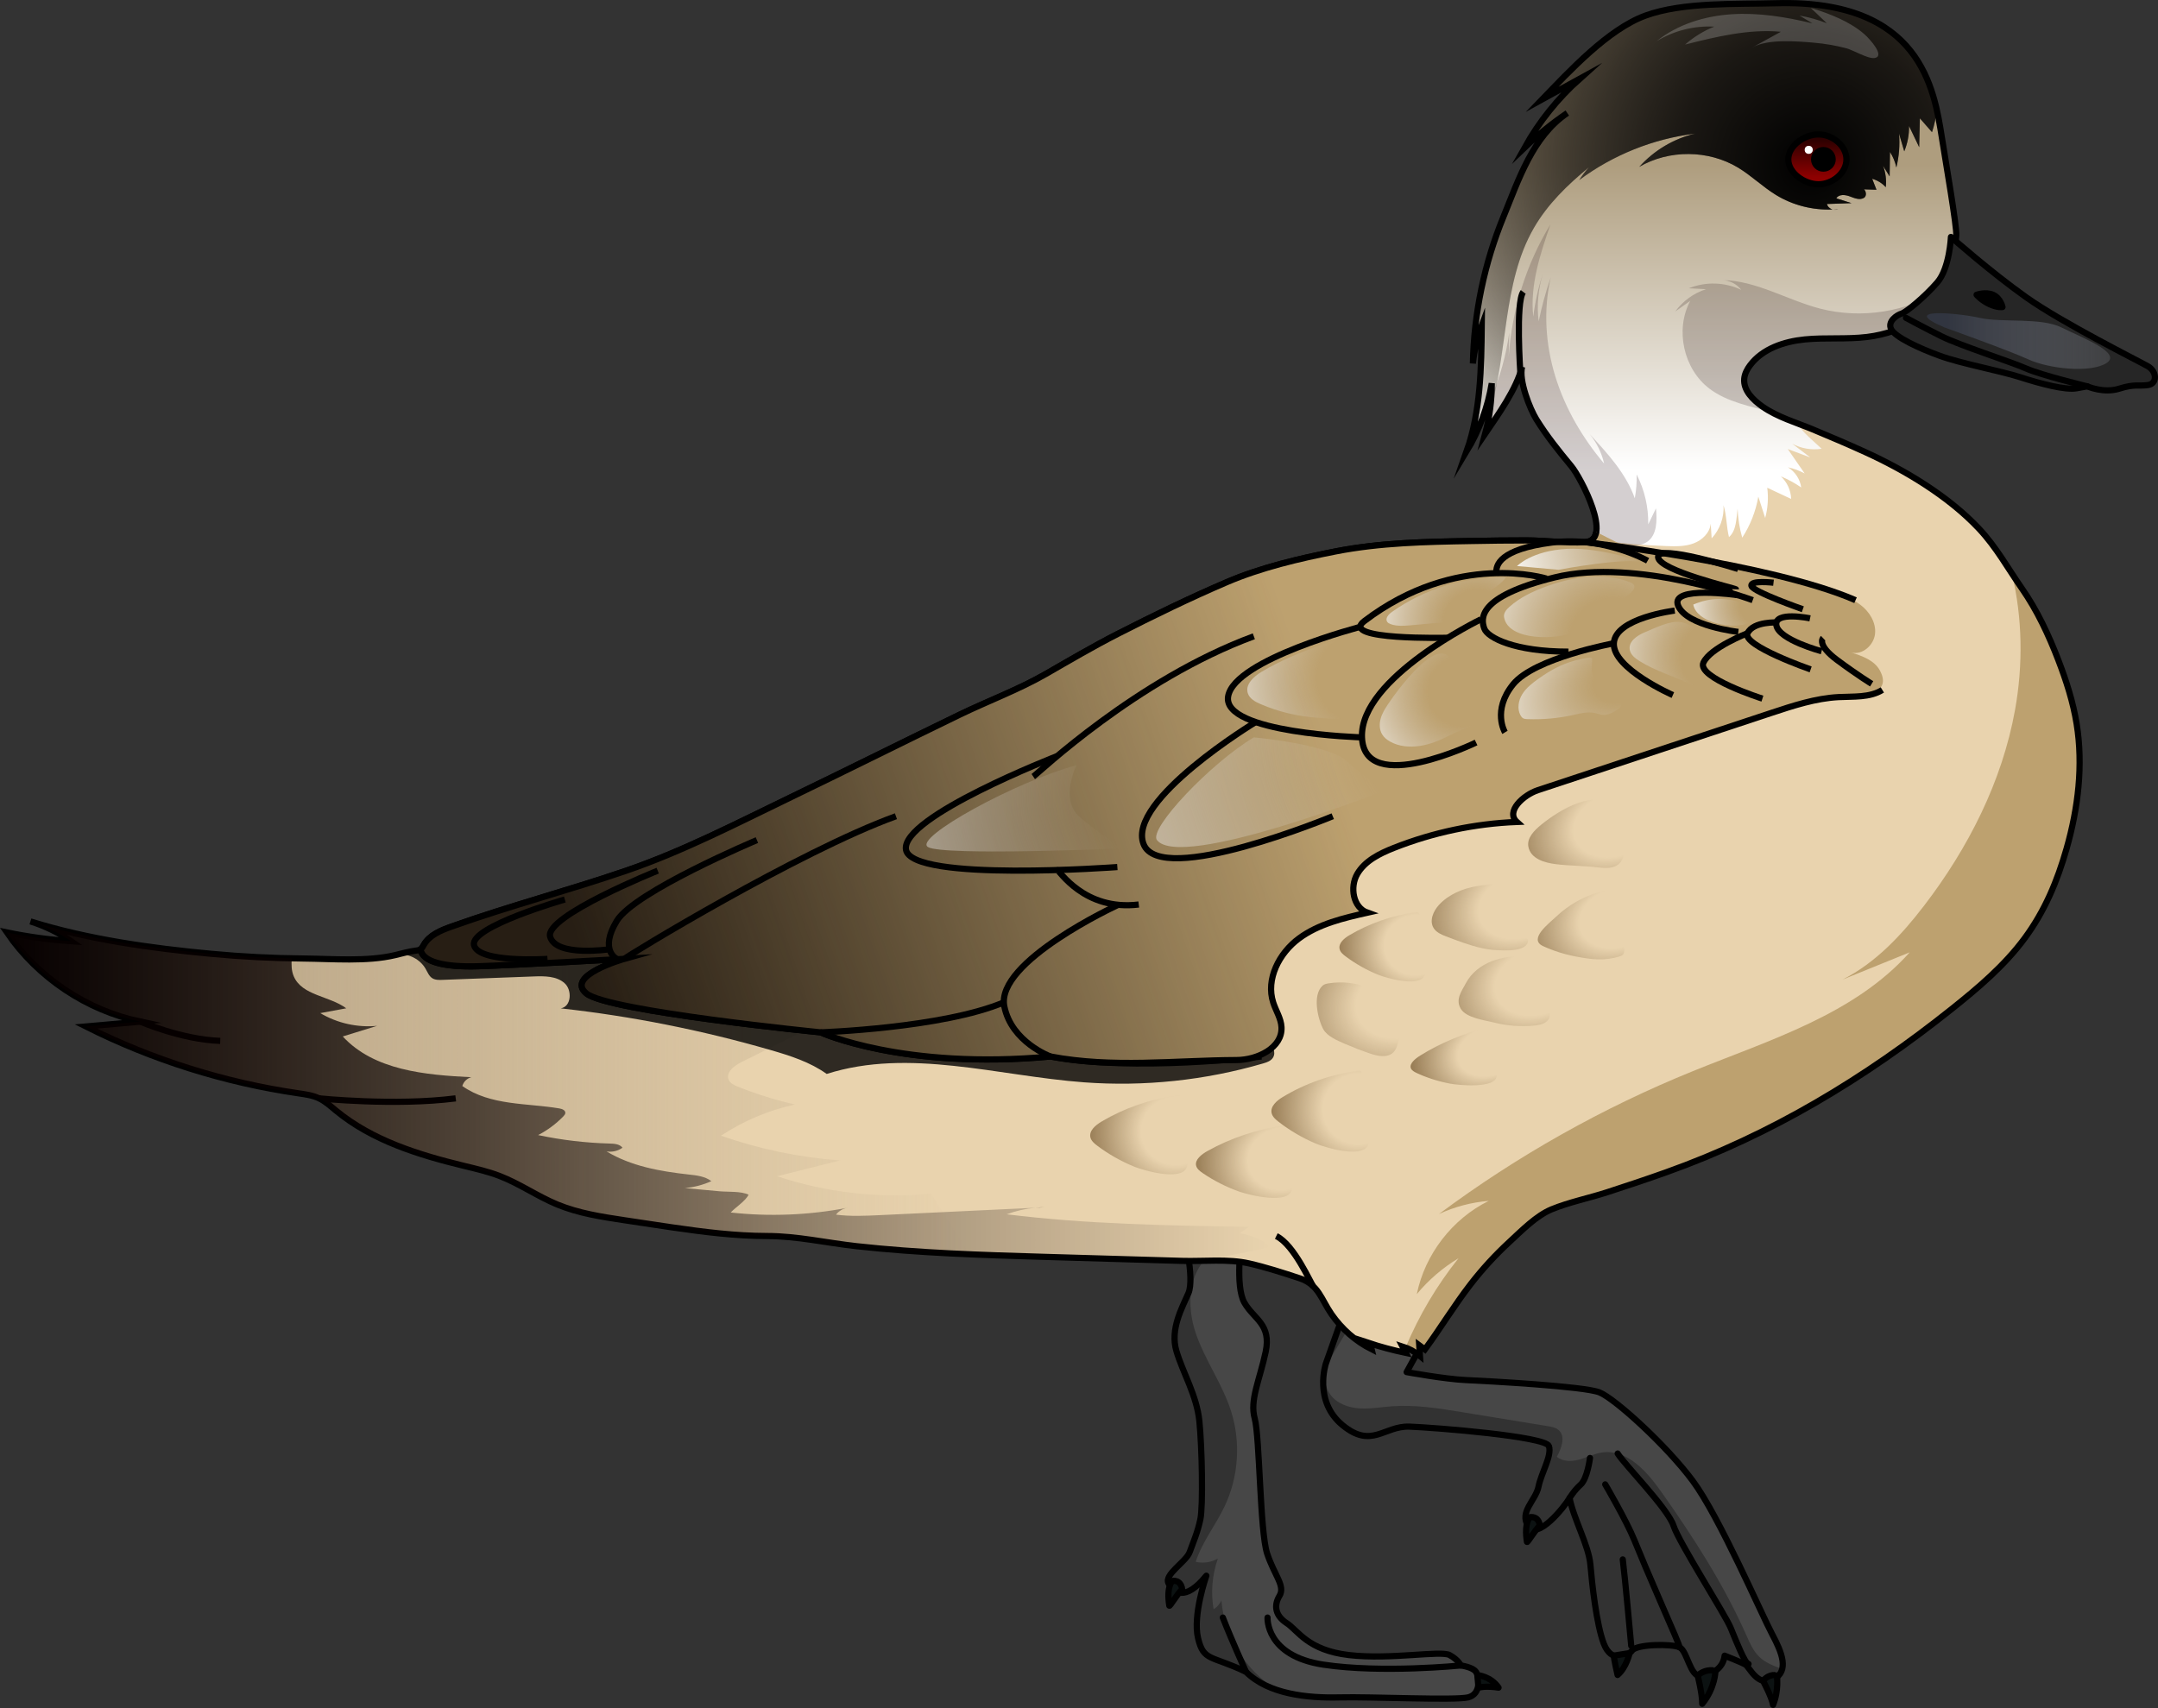 <?xml version="1.0" encoding="utf-8"?>
<!-- Generator: Adobe Illustrator 22.0.0, SVG Export Plug-In . SVG Version: 6.00 Build 0)  -->
<svg version="1.1" id="Layer_1" xmlns="http://www.w3.org/2000/svg" xmlns:xlink="http://www.w3.org/1999/xlink" x="0px" y="0px"
	 width="348.624px" height="275.968px" viewBox="0 0 348.624 275.968" enable-background="new 0 0 348.624 275.968"
	 xml:space="preserve">
<rect x="0" y="0" width="348.624" height="275.968" fill="#333333" stroke="none"/>
<g>
	<g>
		<g>
			<path fill="#474747" d="M200.559,200.349c0,0-1.063,7.424,0.469,10.127c1.532,2.703,4.406,3.451,3.433,7.992
				c-0.973,4.541-2.586,7.758-1.766,10.704c0.82,2.946,0.843,18.308,2.01,21.841c1.167,3.534,2.972,5.236,1.994,6.84
				c-0.978,1.604-0.637,3.246,1.169,4.407c1.806,1.161,3.354,4.386,10.062,5.16s14.836-0.774,16.255,0s1.806,1.677,1.806,1.677
				s1.935,0.258,2.451,1.032c0.516,0.774,0.903,3.612-1.29,4.128s-15.61-0.129-20.77,0c-5.16,0.129-11.482-0.516-15.094-4.128
				c-5.676-2.709-6.837-1.677-7.74-5.418c-0.903-3.741,1.337-10.117,1.337-10.117c-3.452,4.267-5.292,2.689-6.102,1.261
				s2.839-3.499,3.409-5.082c0.57-1.582,1.265-3.131,1.724-5.279c0.459-2.148,0.266-11.682-0.158-15.863s-2.676-7.83-3.714-11.35
				c-1.038-3.521,0.902-6.931,1.947-9.346c1.045-2.415-0.802-9.803-0.802-9.803"/>
			<path opacity="0.3" d="M197.321,258.592c-0.268,0.587-0.715,1.09-1.267,1.425c-0.466-2.73-0.227-5.578,0.689-8.192
				c-1.069,0.619-2.377,0.812-3.579,0.528c1.042-3.219,3.231-5.93,4.681-8.988c2.248-4.743,2.626-10.344,1.035-15.346
				c-1.396-4.39-4.199-8.217-5.696-12.573c-1.497-4.356-1.289-9.905,2.368-12.707l-2.941-3.422l-1.422-0.185
				c0,0,1.847,7.388,0.802,9.803c-1.045,2.415-2.985,5.825-1.947,9.346c1.038,3.521,3.29,7.17,3.714,11.35
				c0.424,4.181,0.617,13.715,0.158,15.863s-1.153,3.697-1.724,5.279c-0.57,1.582-4.22,3.654-3.409,5.082
				c0.811,1.428,2.65,3.006,6.102-1.261c0,0-2.24,6.376-1.337,10.117c0.903,3.741,2.064,2.709,7.74,5.418
				c1.329,1.329,3.027,2.254,4.897,2.889C201.257,269.89,197.784,264.435,197.321,258.592z"/>
			<path fill="none" stroke="#000000" stroke-linecap="round" stroke-linejoin="round" stroke-miterlimit="10" d="M200.559,200.349
				c0,0-1.063,7.424,0.469,10.127c1.532,2.703,4.406,3.451,3.433,7.992c-0.973,4.541-2.586,7.758-1.766,10.704
				c0.82,2.946,0.843,18.308,2.01,21.841c1.167,3.534,2.972,5.236,1.994,6.84c-0.978,1.604-0.637,3.246,1.169,4.407
				c1.806,1.161,3.354,4.386,10.062,5.16s14.836-0.774,16.255,0s1.806,1.677,1.806,1.677s1.935,0.258,2.451,1.032
				c0.516,0.774,0.903,3.612-1.29,4.128s-15.61-0.129-20.77,0c-5.16,0.129-11.482-0.516-15.094-4.128
				c-5.676-2.709-6.837-1.677-7.74-5.418c-0.903-3.741,1.337-10.117,1.337-10.117c-3.452,4.267-5.292,2.689-6.102,1.261
				s2.839-3.499,3.409-5.082c0.57-1.582,1.265-3.131,1.724-5.279c0.459-2.148,0.266-11.682-0.158-15.863s-2.676-7.83-3.714-11.35
				c-1.038-3.521,0.902-6.931,1.947-9.346c1.045-2.415-0.802-9.803-0.802-9.803"/>
			<path fill="none" stroke="#000000" stroke-linecap="round" stroke-linejoin="round" stroke-miterlimit="10" d="M201.289,270.13
				c0,0-2.451-5.418-3.741-8.772"/>
			<path fill="none" stroke="#000000" stroke-linecap="round" stroke-linejoin="round" stroke-miterlimit="10" d="M204.772,261.358
				c0,0-0.387,6.192,9.03,7.611s22.189,0.129,22.189,0.129"/>
			<path fill="#0C1212" stroke="#000000" stroke-linecap="round" stroke-linejoin="round" stroke-miterlimit="10" d="
				M238.67,270.652c0,0,2.159,0.178,3.422,2.031c-2.106-0.337-3.249,0-3.249,0L238.67,270.652z"/>
		</g>
		<g>
			<path fill="#474747" d="M230.34,216.402c-1.041,1.44-3.099,5.297-3.099,5.297s6.19,1.136,9.569,1.286
				c3.379,0.15,19.113,1.002,21.587,1.992c2.473,0.99,10.799,8.536,15.087,14.324c4.288,5.788,11.114,21.581,12.768,24.669
				c1.655,3.089,2.822,6.025,0.261,7.363s-3.914-2.03-4.55-2.391s-3.354-1.426-3.354-1.426c-0.237,2.121-2.158,3.124-3.867,3.284
				c-1.71,0.16-2.157-4.049-3.408-4.635c-1.251-0.586-6.911-0.529-7.668,0.519c-0.757,1.048-3.372,2.048-4.576-1.114
				c-1.204-3.161-1.898-9.68-2.163-12.761c-0.265-3.081-2.705-7.396-3.363-10.761c-0.815,1.404-5.145,6.845-6.672,4.546
				c-1.527-2.299,1.199-4.132,1.655-6.391s2.2-5,1.676-6.556c-0.524-1.555-18.387-2.985-22.511-3.14
				c-4.124-0.155-6.101,3.651-10.826-0.233c-4.725-3.884-2.696-9.95-2.696-9.95l2.154-6.063"/>
			<g opacity="0.3">
				<path d="M216.734,214.321c-0.331,0.395-0.623,0.835-0.878,1.307l-1.613,4.538c-0.049,0.233-0.095,0.466-0.13,0.699l3.798-6.364
					L216.734,214.321z"/>
				<path d="M284.234,267.728c-1.005-0.962-1.566-2.286-2.131-3.558c-3.654-8.224-8.558-15.831-13.758-23.176
					c-2.316-3.271-5.519-6.872-9.488-6.314c-1.272,0.179-2.441,0.788-3.677,1.136c-1.237,0.348-2.693,0.387-3.675-0.442
					c0.78-1.382,1.471-3.348,0.243-4.354c-0.46-0.377-1.078-0.486-1.665-0.582c-4.632-0.757-9.264-1.514-13.897-2.271
					c-3.752-0.613-7.548-1.229-11.339-0.945c-1.753,0.131-3.503,0.454-5.257,0.336c-1.754-0.118-3.577-0.756-4.629-2.164
					c-0.963-1.289-1.09-2.903-0.848-4.53l-0.111,0.186c-0.367,1.719-0.858,6.148,2.882,9.222c4.725,3.884,6.702,0.078,10.826,0.233
					c4.125,0.155,21.988,1.585,22.512,3.14c0.524,1.555-1.221,4.296-1.677,6.556c-0.456,2.26-3.182,4.092-1.655,6.391
					c1.528,2.299,5.857-3.142,6.672-4.546c0.658,3.365,3.098,7.68,3.363,10.761c0.265,3.081,0.959,9.6,2.163,12.761
					c1.204,3.162,3.819,2.162,4.576,1.114s6.417-1.104,7.668-0.519c1.251,0.586,1.698,4.794,3.408,4.635
					c1.71-0.16,3.631-1.164,3.867-3.284c0,0,2.717,1.066,3.354,1.426c0.636,0.36,1.989,3.729,4.551,2.391
					c0.796-0.416,1.232-0.987,1.404-1.669C286.572,269.189,285.237,268.688,284.234,267.728z"/>
			</g>
			<path fill="none" stroke="#000000" stroke-linecap="round" stroke-linejoin="round" stroke-miterlimit="10" d="M230.34,216.402
				c-1.041,1.44-3.099,5.297-3.099,5.297s6.19,1.136,9.569,1.286c3.379,0.15,19.113,1.002,21.587,1.992
				c2.473,0.99,10.799,8.536,15.087,14.324c4.288,5.788,11.114,21.581,12.768,24.669c1.655,3.089,2.822,6.025,0.261,7.363
				s-3.914-2.03-4.55-2.391s-3.354-1.426-3.354-1.426c-0.237,2.121-2.158,3.124-3.867,3.284c-1.71,0.16-2.157-4.049-3.408-4.635
				c-1.251-0.586-6.911-0.529-7.668,0.519c-0.757,1.048-3.372,2.048-4.576-1.114c-1.204-3.161-1.898-9.68-2.163-12.761
				c-0.265-3.081-2.705-7.396-3.363-10.761c-0.815,1.404-5.145,6.845-6.672,4.546c-1.527-2.299,1.199-4.132,1.655-6.391
				s2.2-5,1.676-6.556c-0.524-1.555-18.387-2.985-22.511-3.14c-4.124-0.155-6.101,3.651-10.826-0.233
				c-4.725-3.884-2.696-9.95-2.696-9.95l2.154-6.063"/>
			<path fill="#0C1212" stroke="#000000" stroke-linecap="round" stroke-linejoin="round" stroke-miterlimit="10" d="
				M263.258,267.098c0,0-0.477,2.289-1.937,3.535c-0.447-1.878-0.63-3.122-0.63-3.122L263.258,267.098z"/>
			<path fill="#0C1212" stroke="#000000" stroke-linecap="round" stroke-linejoin="round" stroke-miterlimit="10" d="
				M274.254,270.718c0,0,0.761,2.98,0.737,4.573c2.12-2.58,2.141-5.333,2.141-5.333S275.706,269.476,274.254,270.718z"/>
			<path fill="#0C1212" stroke="#000000" stroke-linecap="round" stroke-linejoin="round" stroke-miterlimit="10" d="
				M284.813,271.575c0,0,1.42,2.626,1.624,3.893c0.986-2.398,0.609-4.736,0.609-4.736S285.988,270.264,284.813,271.575z"/>
			<path fill="none" stroke="#000000" stroke-linecap="round" stroke-linejoin="round" stroke-miterlimit="10" d="M282.475,268.853
				c-0.513,0.089-1.996-3.65-2.87-5.797s-8.355-13.787-9.252-16.546c-0.897-2.759-7.942-9.895-9.018-11.657"/>
			<path fill="none" stroke="#000000" stroke-linecap="round" stroke-linejoin="round" stroke-miterlimit="10" d="M271.333,266.165
				c-0.124-0.612-0.942-2.416-3.044-7.268c-2.102-4.853-2.948-6.828-4.259-10.048c-1.311-3.22-4.707-9.008-4.707-9.008"/>
			<path fill="none" stroke="#000000" stroke-linecap="round" stroke-linejoin="round" stroke-miterlimit="10" d="M253.563,242.048
				c0,0,0.728-1.22,1.804-2.186s1.494-4.288,1.494-4.288"/>
			<path fill="none" stroke="#000000" stroke-linecap="round" stroke-linejoin="round" stroke-miterlimit="10" d="M263.524,265.912
				c0,0-0.986-10.927-1.367-13.946"/>
			<path fill="#0C1212" stroke="#000000" stroke-linecap="round" stroke-linejoin="round" stroke-miterlimit="10" d="
				M246.678,249.136c0.04,0.249,1.296-1.915,2.084-2.647c-0.225-1.634-1.577-1.352-1.577-1.352S246.171,245.982,246.678,249.136z"/>
		</g>
		<path fill="#E9D3AE" d="M253.855,75.332c1.528,1.845,6.833,11.969,2.228,12.261c-3.104,0.197-6.377-0.267-9.501-0.274
			c-2.963-0.007-5.926,0.042-8.889,0.093c-7.334,0.127-14.713,0.272-21.912,1.679c-5.873,1.148-12.11,2.621-17.582,4.966
			c-5.992,2.568-11.859,5.421-17.664,8.385c-3.965,2.025-7.772,4.268-11.585,6.459c-4.377,2.514-9.313,4.349-13.863,6.55
			c-9.112,4.409-18.163,8.941-27.279,13.342c-8.77,4.233-17.526,8.772-26.728,11.922c-9.318,3.189-18.858,5.689-28.135,9
			c-1.721,0.614-3.568,1.367-4.476,2.953c-0.15,0.262-0.28,0.553-0.531,0.721c-0.205,0.138-0.461,0.171-0.707,0.2
			c-1.224,0.147-2.263,0.465-3.43,0.741c-4.558,1.079-10.091,0.584-14.754,0.543c-4.995-0.044-9.988-0.299-14.962-0.765
			c-9.712-0.909-19.833-2.314-29.171-5.23c2.335,0.729,4.559,1.81,6.575,3.196c-3.486-0.234-6.956-0.708-10.377-1.418
			c5.001,7.315,12.896,12.592,21.568,14.416c-2.934,0.26-5.868,0.52-8.802,0.78c10.761,5.4,22.393,9.06,34.308,10.796
			c1.146,0.167,2.317,0.322,3.363,0.82c1.017,0.483,1.857,1.261,2.725,1.977c5.845,4.826,13.328,7.144,20.694,8.933
			c1.934,0.47,3.882,0.913,5.739,1.628c3.23,1.244,6.102,3.277,9.299,4.602c3.454,1.431,7.195,1.998,10.892,2.554
			c1.577,0.237,3.154,0.474,4.731,0.711c1.012,0.152,2.024,0.304,3.036,0.452c5.055,0.736,10.143,1.377,15.259,1.385
			c4.842,0.007,9.609,1.108,14.432,1.641c10.07,1.112,20.205,1.428,30.326,1.724c7.435,0.218,14.871,0.436,22.306,0.653
			c3.421,0.1,7.424-0.353,10.762,0.401c2.701,0.61,5.571,1.535,8.215,2.411c3.053,1.011,3.469,3.39,5.146,5.81
			c1.656,2.39,3.907,4.373,6.51,5.674c-0.089-0.42-0.323-0.807-0.652-1.082c2.015,0.669,4.069,1.222,6.148,1.656
			c-0.182-0.348-0.364-0.696-0.546-1.043c1.027,0.322,1.991,0.843,2.822,1.527c-0.038-0.574-0.077-1.148-0.115-1.722
			c0.306,0.226,0.611,0.451,0.917,0.677c2.539-3.464,4.764-7.154,7.393-10.55c1.885-2.435,3.974-4.711,6.237-6.799
			c1.957-1.805,4.366-4.276,6.852-5.297c2.806-1.152,6.038-1.805,8.948-2.749c3.197-1.037,6.386-2.1,9.551-3.229
			c16.993-6.061,32.078-15.177,46.115-26.378c4.275-3.411,8.517-6.996,11.785-11.42c3.257-4.41,5.28-9.228,6.789-14.531
			c1.858-6.529,2.702-13.437,1.614-20.137c-0.573-3.529-1.671-6.954-2.954-10.29c-1.555-4.042-3.403-8.007-5.883-11.571
			c-2.29-3.29-4.132-6.679-6.927-9.654c-4.915-5.233-11.883-9.423-18.369-12.38c-2.804-1.278-5.638-2.489-8.484-3.67
			c-2.716-1.128-5.721-1.991-8.137-3.687c-1.543-1.083-3.119-2.637-2.943-4.514c0.074-0.791,0.463-1.521,0.939-2.157
			c2.014-2.687,5.504-3.849,8.846-4.181c3.342-0.332,6.728,0.011,10.062-0.397c2.996-0.367,5.944-1.36,8.414-3.095
			c2.47-1.735,4.439-4.239,5.31-7.129c0.62-2.058,0.461-4.077,0.682-6.173c0.133-1.258-1.707-11.942-2.31-15.736
			c-1.255-7.89-3.367-22.445-26.79-21.788c-6.436,0.181-15.015-0.216-21.079,1.986c-6.081,2.208-12.308,8.987-16.71,13.542
			c2.025-1.112,4.05-2.224,6.074-3.337c-3.56,3.178-6.584,6.954-8.908,11.122c2.135-2.046,4.442-3.914,6.887-5.577
			c-5.652,3.844-7.864,10.788-10.331,16.809c-3.07,7.493-4.752,15.553-4.92,23.65c0.219-2.094,0.701-4.16,1.432-6.134
			c-0.073,6.864-0.171,13.874-2.452,20.349c2.034-3.366,3.423-7.12,4.068-11c0.007,2.745-0.351,5.49-1.062,8.141
			c2.128-3.134,5.019-7.148,5.966-10.816c-0.567,2.194,1.242,6.779,2.307,8.501C249.883,70.466,251.806,72.858,253.855,75.332z"/>
		<linearGradient id="SVGID_1_" gradientUnits="userSpaceOnUse" x1="1.113" y1="171.604" x2="156.299" y2="171.604">
			<stop  offset="0" style="stop-color:#AE9B7E"/>
			<stop  offset="1" style="stop-color:#AE9B7E;stop-opacity:0"/>
		</linearGradient>
		<path fill="url(#SVGID_1_)" d="M156.299,202.646c-0.223-0.859-0.595-1.669-1.183-2.362l-4.728-7.419
			c-8.355,0.803-16.877-0.162-24.842-2.813c3.395-0.852,6.789-1.704,10.184-2.555c-6.555-0.48-13.045-1.826-19.25-3.993
			c3.625-2.401,7.7-4.121,11.948-5.043c-3.152-0.719-6.247-1.688-9.247-2.892c-0.573-0.23-1.191-0.514-1.45-1.074
			c-0.537-1.164,0.818-2.269,1.964-2.842c5.91-2.955,11.82-5.909,17.73-8.864c-1.228-0.98-2.495-1.908-3.762-2.836
			c-10.132-7.42-20.439-14.924-32.161-19.391c-0.142,0.049-0.282,0.105-0.424,0.154c-9.318,3.189-18.858,5.689-28.135,9
			c-1.721,0.614-3.568,1.367-4.476,2.953c-0.15,0.262-0.281,0.553-0.531,0.721c-0.205,0.138-0.461,0.171-0.707,0.2
			c-1.224,0.147-2.263,0.465-3.43,0.741c-4.558,1.079-10.091,0.584-14.754,0.543c-4.995-0.044-9.988-0.299-14.962-0.765
			c-9.712-0.909-19.833-2.314-29.171-5.23c2.335,0.729,4.56,1.811,6.575,3.196c-3.486-0.234-6.956-0.708-10.377-1.418
			c5.001,7.315,12.896,12.592,21.568,14.416c-2.934,0.26-5.868,0.52-8.802,0.78c10.761,5.4,22.393,9.061,34.308,10.796
			c1.146,0.167,2.317,0.323,3.363,0.82c1.017,0.483,1.857,1.26,2.725,1.977c5.845,4.826,13.328,7.144,20.694,8.933
			c1.934,0.47,3.882,0.913,5.739,1.628c3.229,1.244,6.102,3.277,9.299,4.602c3.454,1.431,7.195,1.998,10.892,2.554
			c1.577,0.237,3.154,0.474,4.731,0.711c1.012,0.152,2.024,0.304,3.036,0.452c5.055,0.736,10.143,1.377,15.259,1.385
			c4.842,0.007,9.609,1.108,14.433,1.641C144.32,202.009,150.307,202.385,156.299,202.646z"/>
		<g>
			<path fill="#BDA16F" d="M333.865,137.082c1.858-6.529,2.702-13.437,1.615-20.137c-0.573-3.529-1.671-6.954-2.955-10.29
				c-1.555-4.042-3.403-8.007-5.883-11.571c-0.561-0.806-1.095-1.618-1.623-2.429c1.715,7.174,1.821,14.773,0.509,22.05
				c-2.085,11.564-7.566,22.342-14.719,31.664c-3.629,4.73-7.819,9.218-13.141,11.905c3.615-1.467,7.231-2.934,10.846-4.401
				c-8.959,10.044-22.588,14.146-35.059,19.208c-14.567,5.913-28.377,13.688-40.989,23.074c2.524-1.173,5.256-1.894,8.03-2.12
				c-5.884,2.908-10.296,8.631-11.612,15.061c1.899-2.292,4.188-4.26,6.739-5.795c-3.506,4.382-6.389,9.258-8.559,14.433
				c0.411,0.158,0.808,0.346,1.189,0.566l1.052-0.54c-0.009-0.134-0.018-0.268-0.027-0.402c0.111,0.082,0.222,0.164,0.333,0.245
				l1.393-0.715c2.209-3.125,4.241-6.377,6.584-9.403c1.885-2.435,3.974-4.711,6.237-6.799c1.957-1.805,4.366-4.275,6.852-5.297
				c2.806-1.152,6.038-1.805,8.948-2.75c3.197-1.037,6.386-2.1,9.551-3.229c16.993-6.062,32.078-15.177,46.115-26.378
				c4.275-3.411,8.517-6.996,11.785-11.42C330.333,147.203,332.356,142.385,333.865,137.082z"/>
			<path fill="#BDA16F" d="M226.888,218.16c-0.048,0.116-0.096,0.232-0.143,0.348c0.124,0.027,0.247,0.063,0.371,0.089
				C227.041,218.452,226.965,218.306,226.888,218.16z"/>
		</g>
		<path opacity="0.8" d="M190.925,158.86c-6.523-2.942-13.078-5.896-19.976-7.798c-11.654-3.215-23.951-3.342-35.732-6.05
			c-7.619-1.751-14.959-4.567-22.558-6.402c-1.302-0.314-2.612-0.59-3.926-0.846c-2.523,1.066-5.069,2.067-7.652,2.951
			c-9.318,3.189-18.858,5.689-28.135,9c-1.721,0.615-3.568,1.367-4.476,2.953c-0.15,0.262-0.281,0.553-0.531,0.721
			c-0.206,0.138-0.461,0.171-0.707,0.2c-1.013,0.122-1.904,0.36-2.842,0.596c1.73-0.085,3.488,0.834,4.358,2.338
			c0.316,0.546,0.55,1.188,1.082,1.528c0.477,0.305,1.083,0.294,1.649,0.273c4.923-0.185,9.846-0.371,14.77-0.556
			c1.726-0.065,3.636-0.068,4.936,1.069c1.3,1.137,1.114,3.825-0.593,4.09c11.473,1.274,22.836,3.532,33.924,6.743
			c3.161,0.915,6.36,1.937,9.035,3.854c13.323-4.244,27.634,0.321,41.579,1.354c9.718,0.72,19.564-0.317,28.919-3.048
			c0.615-0.179,1.283-0.407,1.613-0.957c0.503-0.837-0.045-1.9-0.644-2.671C201.521,163.706,196.117,161.201,190.925,158.86z"/>
		<linearGradient id="SVGID_2_" gradientUnits="userSpaceOnUse" x1="276.484" y1="26.616" x2="276.484" y2="76.004">
			<stop  offset="0" style="stop-color:#AE9D7E"/>
			<stop  offset="1" style="stop-color:#FFFFFF"/>
		</linearGradient>
		<path fill="url(#SVGID_2_)" d="M273.622,87.788c1.381-0.521,2.608-1.709,2.744-3.179c0.051,0.791,0.102,1.582,0.152,2.373
			c1.329-1.422,2.039-3.402,1.917-5.344c0.52,1.684,0.469,3.528,0.882,5.142c1.229-1.059,1.186-3.089,1.395-4.581
			c0.056,1.581,0.308,3.155,0.747,4.674c1.299-2.005,2.189-4.275,2.597-6.629c0.37,1.148,0.739,2.297,1.109,3.445
			c0.432-1.584,0.546-3.253,0.335-4.881c1.285,0.602,2.57,1.205,3.855,1.807c-0.031-1.369-0.642-2.715-1.651-3.64
			c1.153,0.476,2.255,1.074,3.282,1.782c-0.186-1.329-0.996-2.558-2.145-3.252c0.942,0.2,1.854,0.536,2.702,0.993
			c-0.911-1.315-1.821-2.63-2.732-3.946c1.21,0.452,2.42,0.904,3.63,1.355c-0.973-0.742-1.946-1.484-2.918-2.226
			c1.439,0.787,3.14,1.082,4.76,0.827c-1.236-1.195-3.078-2.6-3.925-4.105c-1.966-0.747-3.943-1.525-5.633-2.711
			c-1.543-1.083-3.119-2.636-2.943-4.514c0.074-0.791,0.463-1.521,0.939-2.157c2.014-2.688,5.504-3.849,8.846-4.181
			c3.342-0.332,6.728,0.011,10.062-0.397c2.996-0.367,5.944-1.36,8.414-3.095c2.47-1.735,4.439-4.239,5.31-7.129
			c0.62-2.058,0.461-4.077,0.682-6.173c0.133-1.258-1.707-11.942-2.31-15.736c-1.255-7.89-3.367-22.445-26.791-21.788
			c-6.436,0.181-15.015-0.216-21.079,1.986c-6.081,2.208-12.308,8.988-16.71,13.542c2.025-1.112,4.05-2.224,6.074-3.337
			c-3.56,3.178-6.584,6.954-8.908,11.122c2.135-2.046,4.442-3.914,6.888-5.577c-5.653,3.844-7.864,10.788-10.331,16.809
			c-3.07,7.493-4.752,15.553-4.92,23.649c0.219-2.094,0.701-4.159,1.432-6.134c-0.073,6.864-0.171,13.874-2.452,20.349
			c2.034-3.366,3.423-7.12,4.068-11c0.007,2.745-0.351,5.49-1.062,8.141c2.128-3.134,5.019-7.148,5.966-10.816
			c-0.567,2.194,1.241,6.779,2.307,8.501c1.676,2.708,3.599,5.1,5.648,7.574c1.354,1.635,5.667,9.764,3.431,11.8
			c0.255,0.044,0.505,0.103,0.762,0.138c3.715,0.505,7.454,0.827,11.2,0.966C270.722,88.29,272.241,88.31,273.622,87.788z"/>
		<g opacity="0.2">
			<path fill="#271112" d="M266.272,84.727c0.05-2.788-0.6-5.586-1.875-8.066c0.04,1.287-0.06,2.579-0.298,3.845
				c-1.42-4.006-4.387-7.241-7.279-10.356c1.129,1.374,1.932,3.015,2.324,4.75c-3.488-4.13-6.28-8.886-7.875-14.051
				s-1.965-10.745-0.749-16.012c-0.804,2.316-1.455,4.686-1.948,7.088c-0.317-2.571-0.084-5.208,0.678-7.684
				c-0.743,2.245-1.262,4.564-1.548,6.912c-0.562-5.065,1.117-10.081,2.773-14.901c-3.927,6.437-6.245,13.838-6.742,21.36
				c0.029-1.277,0.057-2.554,0.086-3.832c-0.511,3.6-1.485,7.137-2.913,10.479c-0.142,1.962-0.463,3.912-0.973,5.812
				c2.128-3.134,5.019-7.148,5.966-10.816c-0.567,2.194,1.241,6.779,2.307,8.501c1.676,2.708,3.599,5.1,5.648,7.574
				c1.479,1.786,6.495,11.325,2.641,12.202c1.966,0.178,3.933,0.356,5.899,0.534c1.266,0.115,2.647,0.201,3.698-0.515
				c1.624-1.108,1.616-3.462,1.433-5.419C267.107,82.998,266.689,83.863,266.272,84.727z"/>
			<path fill="#271112" d="M239.891,66.432c-0.189,0.378-0.377,0.758-0.579,1.13c-0.485,0.894-1.012,1.764-1.559,2.621
				c-0.24,0.925-0.507,1.843-0.826,2.748C238.161,70.889,239.153,68.702,239.891,66.432z"/>
		</g>
		<path opacity="0.2" fill="#271112" d="M313.806,46.75c-5.79,3.678-13.124,4.833-19.765,3.113
			c-5.351-1.386-10.321-4.546-15.849-4.609c1.201,0.023,2.377,0.622,3.104,1.579c-2.618-1.259-5.771-1.354-8.46-0.256
			c0.925,0.05,1.851,0.099,2.776,0.149c-1.985,0.633-3.757,1.916-4.979,3.604c0.809-0.573,1.618-1.146,2.427-1.719
			c-2.491,4.645-1.1,11.009,3.103,14.189c2.902,2.196,6.626,2.828,10.156,3.849c-0.55-0.292-1.088-0.603-1.594-0.958
			c-1.543-1.083-3.119-2.636-2.943-4.514c0.074-0.791,0.463-1.521,0.939-2.157c2.014-2.688,5.504-3.849,8.846-4.181
			c3.342-0.332,6.728,0.011,10.062-0.397c2.996-0.367,5.944-1.36,8.414-3.095c1.861-1.308,3.437-3.053,4.474-5.07
			C314.281,46.437,314.046,46.598,313.806,46.75z"/>
		<g>
			<radialGradient id="SVGID_3_" cx="292.285" cy="26.715" r="70.722" gradientUnits="userSpaceOnUse">
				<stop  offset="0" style="stop-color:#5A5042"/>
				<stop  offset="0.3" style="stop-color:#5A5042"/>
				<stop  offset="1" style="stop-color:#5A5042;stop-opacity:0"/>
			</radialGradient>
			<path fill="url(#SVGID_3_)" d="M264.818,26.965c4.818-2.809,11.165-2.767,15.946,0.105c2.174,1.306,4.004,3.125,6.17,4.446
				c2.71,1.653,5.918,2.462,9.088,2.327c-0.416-0.133-0.778-0.453-0.877-0.882c1.32-0.047,2.639-0.093,3.959-0.14
				c-0.816-0.259-1.632-0.517-2.447-0.776c0.395-0.694,1.423-0.601,2.169-0.318c0.747,0.282,1.609,0.655,2.293,0.244
				c0.486-0.292,0.353-1.099,0.004-1.381c0.674,0.022,1.347,0.045,2.021,0.067c-0.23-0.589-0.461-1.178-0.692-1.768
				c0.838,0.234,1.607,0.71,2.191,1.355c0.133-1.162-0.018-2.355-0.436-3.447c0.354,0.568,0.708,1.136,1.062,1.705
				c0.02-1.316,0.039-2.631,0.059-3.947c0.491,0.765,0.841,1.62,1.026,2.509c0.439-1.786,0.586-3.643,0.434-5.475
				c0.281,0.954,0.561,1.909,0.842,2.863c0.535-1.29,0.801-2.69,0.775-4.086c0.546,1.14,1.092,2.279,1.638,3.419
				c0.037-1.556,0.074-3.112,0.111-4.667c0.653,0.746,1.306,1.491,1.96,2.237c0.391-1.183,0.64-2.388,0.778-3.602
				c-1.785-7.895-6.566-17.776-25.959-17.232c-6.436,0.181-15.015-0.216-21.079,1.986c-6.081,2.208-12.308,8.988-16.71,13.542
				c2.025-1.112,4.05-2.224,6.074-3.337c-3.56,3.178-6.584,6.954-8.908,11.122c2.135-2.046,4.442-3.914,6.888-5.577
				c-5.653,3.844-7.864,10.788-10.331,16.809c-3.07,7.493-4.752,15.553-4.92,23.649c0.219-2.094,0.701-4.159,1.432-6.134
				c-0.058,5.382-0.146,10.85-1.274,16.083c0.16,0.35,0.336,0.693,0.513,1.037c1.123-2.474,1.932-5.091,2.378-7.771
				c0.004,1.656-0.141,3.31-0.4,4.946c3.088-9.82,2.03-21.072,7.193-30.034c2.217-3.849,5.423-6.957,8.877-9.796
				c-0.571,0.645-1.096,1.33-1.556,2.059c5.45-4.068,11.971-6.686,18.721-7.515C270.374,22.411,267.183,24.314,264.818,26.965z"/>
			<radialGradient id="SVGID_4_" cx="292.285" cy="26.715" r="70.722" gradientUnits="userSpaceOnUse">
				<stop  offset="0" style="stop-color:#000000"/>
				<stop  offset="0.141" style="stop-color:#000000;stop-opacity:0.859"/>
				<stop  offset="1" style="stop-color:#000000;stop-opacity:0"/>
			</radialGradient>
			<path fill="url(#SVGID_4_)" d="M264.818,26.965c4.818-2.809,11.165-2.767,15.946,0.105c2.174,1.306,4.004,3.125,6.17,4.446
				c2.71,1.653,5.918,2.462,9.088,2.327c-0.416-0.133-0.778-0.453-0.877-0.882c1.32-0.047,2.639-0.093,3.959-0.14
				c-0.816-0.259-1.632-0.517-2.447-0.776c0.395-0.694,1.423-0.601,2.169-0.318c0.747,0.282,1.609,0.655,2.293,0.244
				c0.486-0.292,0.353-1.099,0.004-1.381c0.674,0.022,1.347,0.045,2.021,0.067c-0.23-0.589-0.461-1.178-0.692-1.768
				c0.838,0.234,1.607,0.71,2.191,1.355c0.133-1.162-0.018-2.355-0.436-3.447c0.354,0.568,0.708,1.136,1.062,1.705
				c0.02-1.316,0.039-2.631,0.059-3.947c0.491,0.765,0.841,1.62,1.026,2.509c0.439-1.786,0.586-3.643,0.434-5.475
				c0.281,0.954,0.561,1.909,0.842,2.863c0.535-1.29,0.801-2.69,0.775-4.086c0.546,1.14,1.092,2.279,1.638,3.419
				c0.037-1.556,0.074-3.112,0.111-4.667c0.653,0.746,1.306,1.491,1.96,2.237c0.391-1.183,0.64-2.388,0.778-3.602
				c-1.785-7.895-6.566-17.776-25.959-17.232c-6.436,0.181-15.015-0.216-21.079,1.986c-6.081,2.208-12.308,8.988-16.71,13.542
				c2.025-1.112,4.05-2.224,6.074-3.337c-3.56,3.178-6.584,6.954-8.908,11.122c2.135-2.046,4.442-3.914,6.888-5.577
				c-5.653,3.844-7.864,10.788-10.331,16.809c-3.07,7.493-4.752,15.553-4.92,23.649c0.219-2.094,0.701-4.159,1.432-6.134
				c-0.058,5.382-0.146,10.85-1.274,16.083c0.16,0.35,0.336,0.693,0.513,1.037c1.123-2.474,1.932-5.091,2.378-7.771
				c0.004,1.656-0.141,3.31-0.4,4.946c3.088-9.82,2.03-21.072,7.193-30.034c2.217-3.849,5.423-6.957,8.877-9.796
				c-0.571,0.645-1.096,1.33-1.556,2.059c5.45-4.068,11.971-6.686,18.721-7.515C270.374,22.411,267.183,24.314,264.818,26.965z"/>
			<linearGradient id="SVGID_5_" gradientUnits="userSpaceOnUse" x1="296.022" y1="33.848" x2="296.959" y2="33.848">
				<stop  offset="0" style="stop-color:#5A5042;stop-opacity:0"/>
				<stop  offset="1" style="stop-color:#5A5042"/>
			</linearGradient>
			<path fill="url(#SVGID_5_)" d="M296.959,33.785c-0.312,0.032-0.625,0.044-0.938,0.057
				C296.331,33.941,296.67,33.94,296.959,33.785z"/>
		</g>
		<path fill="none" stroke="#000000" stroke-miterlimit="10" d="M253.855,75.332c1.528,1.845,6.833,11.969,2.228,12.261
			c-3.104,0.197-6.377-0.267-9.501-0.274c-2.963-0.007-5.926,0.042-8.889,0.093c-7.334,0.127-14.713,0.272-21.912,1.679
			c-5.873,1.148-12.11,2.621-17.582,4.966c-5.992,2.568-11.859,5.421-17.664,8.385c-3.965,2.025-7.772,4.268-11.585,6.459
			c-4.377,2.514-9.313,4.349-13.863,6.55c-9.112,4.409-18.163,8.941-27.279,13.342c-8.77,4.233-17.526,8.772-26.728,11.922
			c-9.318,3.189-18.858,5.689-28.135,9c-1.721,0.614-3.568,1.367-4.476,2.953c-0.15,0.262-0.28,0.553-0.531,0.721
			c-0.205,0.138-0.461,0.171-0.707,0.2c-1.224,0.147-2.263,0.465-3.43,0.741c-4.558,1.079-10.091,0.584-14.754,0.543
			c-4.995-0.044-9.988-0.299-14.962-0.765c-9.712-0.909-19.833-2.314-29.171-5.23c2.335,0.729,4.559,1.81,6.575,3.196
			c-3.486-0.234-6.956-0.708-10.377-1.418c5.001,7.315,12.896,12.592,21.568,14.416c-2.934,0.26-5.868,0.52-8.802,0.78
			c10.761,5.4,22.393,9.06,34.308,10.796c1.146,0.167,2.317,0.322,3.363,0.82c1.017,0.483,1.857,1.261,2.725,1.977
			c5.845,4.826,13.328,7.144,20.694,8.933c1.934,0.47,3.882,0.913,5.739,1.628c3.23,1.244,6.102,3.277,9.299,4.602
			c3.454,1.431,7.195,1.998,10.892,2.554c1.577,0.237,3.154,0.474,4.731,0.711c1.012,0.152,2.024,0.304,3.036,0.452
			c5.055,0.736,10.143,1.377,15.259,1.385c4.842,0.007,9.609,1.108,14.432,1.641c10.07,1.112,20.205,1.428,30.326,1.724
			c7.435,0.218,14.871,0.436,22.306,0.653c3.421,0.1,7.424-0.353,10.762,0.401c2.701,0.61,5.571,1.535,8.215,2.411
			c3.053,1.011,3.469,3.39,5.146,5.81c1.656,2.39,3.907,4.373,6.51,5.674c-0.089-0.42-0.323-0.807-0.652-1.082
			c2.015,0.669,4.069,1.222,6.148,1.656c-0.182-0.348-0.364-0.696-0.546-1.043c1.027,0.322,1.991,0.843,2.822,1.527
			c-0.038-0.574-0.077-1.148-0.115-1.722c0.306,0.226,0.611,0.451,0.917,0.677c2.539-3.464,4.764-7.154,7.393-10.55
			c1.885-2.435,3.974-4.711,6.237-6.799c1.957-1.805,4.366-4.276,6.852-5.297c2.806-1.152,6.038-1.805,8.948-2.749
			c3.197-1.037,6.386-2.1,9.551-3.229c16.993-6.061,32.078-15.177,46.115-26.378c4.275-3.411,8.517-6.996,11.785-11.42
			c3.257-4.41,5.28-9.228,6.789-14.531c1.858-6.529,2.702-13.437,1.614-20.137c-0.573-3.529-1.671-6.954-2.954-10.29
			c-1.555-4.042-3.403-8.007-5.883-11.571c-2.29-3.29-4.132-6.679-6.927-9.654c-4.915-5.233-11.883-9.423-18.369-12.38
			c-2.804-1.278-5.638-2.489-8.484-3.67c-2.716-1.128-5.721-1.991-8.137-3.687c-1.543-1.083-3.119-2.637-2.943-4.514
			c0.074-0.791,0.463-1.521,0.939-2.157c2.014-2.687,5.504-3.849,8.846-4.181c3.342-0.332,6.728,0.011,10.062-0.397
			c2.996-0.367,5.944-1.36,8.414-3.095c2.47-1.735,4.439-4.239,5.31-7.129c0.62-2.058,0.461-4.077,0.682-6.173
			c0.133-1.258-1.707-11.942-2.31-15.736c-1.255-7.89-3.367-22.445-26.79-21.788c-6.436,0.181-15.015-0.216-21.079,1.986
			c-6.081,2.208-12.308,8.987-16.71,13.542c2.025-1.112,4.05-2.224,6.074-3.337c-3.56,3.178-6.584,6.954-8.908,11.122
			c2.135-2.046,4.442-3.914,6.887-5.577c-5.652,3.844-7.864,10.788-10.331,16.809c-3.07,7.493-4.752,15.553-4.92,23.65
			c0.219-2.094,0.701-4.16,1.432-6.134c-0.073,6.864-0.171,13.874-2.452,20.349c2.034-3.366,3.423-7.12,4.068-11
			c0.007,2.745-0.351,5.49-1.062,8.141c2.128-3.134,5.019-7.148,5.966-10.816c-0.567,2.194,1.242,6.779,2.307,8.501
			C249.883,70.466,251.806,72.858,253.855,75.332z"/>
		<linearGradient id="SVGID_6_" gradientUnits="userSpaceOnUse" x1="293.594" y1="28.651" x2="293.594" y2="21.65">
			<stop  offset="0" style="stop-color:#8E0000"/>
			<stop  offset="1" style="stop-color:#1E0000"/>
		</linearGradient>
		<path fill="url(#SVGID_6_)" d="M298.292,25.745c0,2.226-2.287,4.03-4.512,4.03s-4.883-1.804-4.883-4.03s2.658-4.03,4.883-4.03
			S298.292,23.52,298.292,25.745z"/>
		<path fill="none" stroke="#000000" stroke-miterlimit="10" d="M298.292,25.745c0,2.226-2.287,4.03-4.512,4.03
			s-4.883-1.804-4.883-4.03s2.658-4.03,4.883-4.03S298.292,23.52,298.292,25.745z"/>
		
			<circle stroke="#000000" stroke-linecap="round" stroke-linejoin="round" stroke-miterlimit="10" cx="294.567" cy="25.745" r="1.499"/>
		<circle fill="#FFFFFF" cx="292.198" cy="24.209" r="0.652"/>
		<path fill="none" stroke="#000000" stroke-miterlimit="10" d="M245.614,60.278c0,0-0.789-11.458,0.467-13.108"/>
		<path fill="none" stroke="#000000" stroke-miterlimit="10" d="M203.792,170.702c0,0-20.688,2.544-34.085,0
			c-23.74,2.204-37.137-3.9-37.137-3.9s-34.254-3.391-37.815-6.274c-3.561-2.883,6.105-5.596,6.105-5.596
			s-17.975,1.017-23.571,1.187s-9.037-0.71-9.351-2.729"/>
		<path fill="#BDA16F" d="M257.866,85.955c-0.158,0.939-0.688,1.569-1.784,1.638c-3.104,0.197-6.377-0.267-9.501-0.274
			c-2.963-0.007-5.926,0.042-8.889,0.094c-7.334,0.127-14.713,0.272-21.912,1.679c-5.873,1.148-12.11,2.621-17.582,4.966
			c-5.992,2.568-11.859,5.421-17.664,8.385c-3.965,2.024-7.772,4.268-11.585,6.459c-4.376,2.514-9.313,4.349-13.863,6.55
			c-9.112,4.409-18.163,8.941-27.279,13.342c-8.77,4.233-17.526,8.772-26.728,11.922c-9.318,3.189-18.858,5.689-28.135,9
			c-1.721,0.614-3.568,1.367-4.476,2.953c-0.15,0.261-0.281,0.553-0.531,0.721c0.314,2.019,3.755,2.899,9.351,2.729
			c5.596-0.17,23.571-1.187,23.571-1.187s-9.666,2.713-6.105,5.596s37.815,6.274,37.815,6.274s13.396,6.105,37.137,3.9
			c10.032,1.905,20.048,0.622,30.061,0.576c3.365-0.016,7.437-1.966,7.257-5.325c-0.075-1.398-0.902-2.63-1.334-3.963
			c-1.226-3.78,0.956-7.993,4.15-10.357s7.196-3.293,11.072-4.166c-2.324-0.818-2.882-4.128-1.644-6.258
			c1.239-2.13,3.615-3.299,5.906-4.205c6.328-2.502,13.079-3.928,19.878-4.199c-1.857-1.679,1.019-4.348,3.396-5.135
			c12.575-4.162,25.15-8.324,37.725-12.486c3.537-1.171,7.125-2.351,10.846-2.551c2.122-0.114,9.07,0.136,6.68-4.293
			c-0.887-1.644-2.837-2.344-4.617-2.909c1.784,0.454,3.63-1.179,3.829-3.009c0.199-1.83-0.903-3.607-2.376-4.71
			s-3.275-1.656-5.043-2.169c-10.703-3.105-21.62-5.474-32.647-7.084"/>
		<linearGradient id="SVGID_7_" gradientUnits="userSpaceOnUse" x1="216.742" y1="126.867" x2="98.302" y2="166.659">
			<stop  offset="0" style="stop-color:#271E14;stop-opacity:0"/>
			<stop  offset="1" style="stop-color:#271E14"/>
		</linearGradient>
		<path fill="url(#SVGID_7_)" d="M257.866,85.955c-0.158,0.939-0.688,1.569-1.784,1.638c-3.104,0.197-6.377-0.267-9.501-0.274
			c-2.963-0.007-5.926,0.042-8.889,0.094c-7.334,0.127-14.713,0.272-21.912,1.679c-5.873,1.148-12.11,2.621-17.582,4.966
			c-5.992,2.568-11.859,5.421-17.664,8.385c-3.965,2.024-7.772,4.268-11.585,6.459c-4.376,2.514-9.313,4.349-13.863,6.55
			c-9.112,4.409-18.163,8.941-27.279,13.342c-8.77,4.233-17.526,8.772-26.728,11.922c-9.318,3.189-18.858,5.689-28.135,9
			c-1.721,0.614-3.568,1.367-4.476,2.953c-0.15,0.261-0.281,0.553-0.531,0.721c0.314,2.019,3.755,2.899,9.351,2.729
			c5.596-0.17,23.571-1.187,23.571-1.187s-9.666,2.713-6.105,5.596s37.815,6.274,37.815,6.274s13.396,6.105,37.137,3.9
			c10.032,1.905,20.048,0.622,30.061,0.576c3.365-0.016,7.437-1.966,7.257-5.325c-0.075-1.398-0.902-2.63-1.334-3.963
			c-1.226-3.78,0.956-7.993,4.15-10.357s7.196-3.293,11.072-4.166c-2.324-0.818-2.882-4.128-1.644-6.258
			c1.239-2.13,3.615-3.299,5.906-4.205c6.328-2.502,13.079-3.928,19.878-4.199c-1.857-1.679,1.019-4.348,3.396-5.135
			c12.575-4.162,25.15-8.324,37.725-12.486c3.537-1.171,7.125-2.351,10.846-2.551c2.122-0.114,9.07,0.136,6.68-4.293
			c-0.887-1.644-2.837-2.344-4.617-2.909c1.784,0.454,3.63-1.179,3.829-3.009c0.199-1.83-0.903-3.607-2.376-4.71
			s-3.275-1.656-5.043-2.169c-10.703-3.105-21.62-5.474-32.647-7.084"/>
		
			<radialGradient id="SVGID_8_" cx="1071.238" cy="-400.132" r="49.3" gradientTransform="matrix(0.948 -0.317 0.317 0.948 -697.507 847.187)" gradientUnits="userSpaceOnUse">
			<stop  offset="0.274" style="stop-color:#D6CFC6;stop-opacity:0"/>
			<stop  offset="0.99" style="stop-color:#FFFFFF"/>
		</radialGradient>
		<path opacity="0.5" fill="url(#SVGID_8_)" d="M173.914,123.638c0,0-2.709,5.444,0.375,8.242c3.084,2.798,7.313,5.194,7.313,5.194
			s-29.247,1.26-31.689-0.212C147.47,135.39,164.258,126.204,173.914,123.638z"/>
		
			<radialGradient id="SVGID_9_" cx="1117.136" cy="-395.332" r="59.549" gradientTransform="matrix(0.948 -0.317 0.317 0.948 -697.507 847.187)" gradientUnits="userSpaceOnUse">
			<stop  offset="0.274" style="stop-color:#D6CFC6;stop-opacity:0"/>
			<stop  offset="0.99" style="stop-color:#FFFFFF"/>
		</radialGradient>
		<path opacity="0.5" fill="url(#SVGID_9_)" d="M202.556,119.141c0,0,11.914,1.04,14.998,3.838c3.084,2.798,6.137,4.75,6.137,4.75
			s-32.902,12.948-36.782,8.011C185.487,133.93,195.665,123.234,202.556,119.141z"/>
		<path fill="none" stroke="#000000" stroke-miterlimit="10" d="M257.866,85.955c-0.158,0.939-0.688,1.569-1.784,1.638
			c-3.104,0.197-6.377-0.267-9.501-0.274c-2.963-0.007-5.926,0.042-8.889,0.094c-7.334,0.127-14.713,0.272-21.912,1.679
			c-5.873,1.148-12.11,2.621-17.582,4.966c-5.992,2.568-11.859,5.421-17.664,8.385c-3.965,2.024-7.772,4.268-11.585,6.459
			c-4.376,2.514-9.313,4.349-13.863,6.55c-9.112,4.409-18.163,8.941-27.279,13.342c-8.77,4.233-17.526,8.772-26.728,11.922
			c-9.318,3.189-18.858,5.689-28.135,9c-1.721,0.614-3.568,1.367-4.476,2.953c-0.15,0.261-0.281,0.553-0.531,0.721
			c0.314,2.019,3.755,2.899,9.351,2.729c5.596-0.17,23.571-1.187,23.571-1.187s-9.666,2.713-6.105,5.596s37.815,6.274,37.815,6.274
			s13.396,6.105,37.137,3.9c10.032,1.905,20.048,0.622,30.061,0.576c3.365-0.016,7.437-1.966,7.257-5.325
			c-0.075-1.398-0.902-2.63-1.334-3.963c-1.226-3.78,0.956-7.993,4.15-10.357s7.196-3.293,11.072-4.166
			c-2.324-0.818-2.882-4.128-1.644-6.258c1.239-2.13,3.615-3.299,5.906-4.205c6.328-2.502,13.079-3.928,19.878-4.199
			c-1.857-1.679,1.019-4.348,3.396-5.135c12.575-4.162,25.15-8.324,37.725-12.486c3.537-1.171,7.125-2.351,10.845-2.551
			c2.416-0.13,5.018,0.115,7.076-1.158"/>
		<path fill="none" stroke="#000000" stroke-miterlimit="10" d="M100.86,154.932c0.435-0.465,28.1-17.324,43.878-23.051"/>
		<path fill="none" stroke="#000000" stroke-miterlimit="10" d="M170.791,122.16c0,0-25.296,9.828-24.431,15.123
			c0.865,5.295,34.149,2.81,34.149,2.81"/>
		<path fill="none" stroke="#000000" stroke-miterlimit="10" d="M170.791,140.576c0.328-0.01,4.315,6.65,13.176,5.569"/>
		<path fill="none" stroke="#000000" stroke-miterlimit="10" d="M132.571,166.802c0,0,19.732-0.664,29.675-4.879"/>
		<path fill="none" stroke="#000000" stroke-miterlimit="10" d="M180.509,146.264c0,0-19.723,9.104-18.263,16.347
			c1.168,5.796,7.462,8.091,7.462,8.091"/>
		<path fill="none" stroke="#000000" stroke-miterlimit="10" d="M99.64,154.932c0,0-2.883-1.386,0-6.134
			c2.883-4.748,22.639-13.058,22.639-13.058"/>
		<path fill="none" stroke="#000000" stroke-miterlimit="10" d="M98.359,153.39c0,0-8.554,1.258-9.487-2.048
			c-0.933-3.307,17.382-10.665,17.382-10.665"/>
		<path fill="none" stroke="#000000" stroke-miterlimit="10" d="M88.448,154.932c0,0-11.192,0.734-11.871-2.234
			c-0.678-2.968,14.669-7.362,14.669-7.362"/>
		<path fill="none" stroke="#000000" stroke-miterlimit="10" d="M215.306,131.88c0,0-27.815,11.575-30.565,4.501
			s18.111-19.717,18.111-19.717"/>
		<path fill="none" stroke="#000000" stroke-miterlimit="10" d="M166.926,125.48c0.75-0.5,16.631-15.673,35.631-22.673"/>
		<path fill="none" stroke="#000000" stroke-miterlimit="10" d="M22.68,165.072c0,0,6.629,2.89,12.897,3.11"/>
		<path fill="none" stroke="#000000" stroke-miterlimit="10" d="M51.549,177.468c0,0,12.288,1.259,22.074,0"/>
		<g>
			<linearGradient id="SVGID_10_" gradientUnits="userSpaceOnUse" x1="167.274" y1="195.098" x2="169.034" y2="195.098">
				<stop  offset="0" style="stop-color:#120000"/>
				<stop  offset="1" style="stop-color:#120000;stop-opacity:0"/>
			</linearGradient>
			<path fill="url(#SVGID_10_)" d="M167.274,195.14c0.586-0.028,1.173-0.056,1.76-0.084
				C168.446,195.053,167.859,195.085,167.274,195.14z"/>
			<linearGradient id="SVGID_11_" gradientUnits="userSpaceOnUse" x1="1.113" y1="176.311" x2="205.301" y2="176.311">
				<stop  offset="0" style="stop-color:#060000"/>
				<stop  offset="1" style="stop-color:#0B0000;stop-opacity:0"/>
			</linearGradient>
			<path fill="url(#SVGID_11_)" d="M205.301,201.432c-1.451-1.119-3.182-1.873-4.99-2.172c0.479-0.346,0.957-0.693,1.436-1.04
				c-13.06-0.204-26.15-0.41-39.112-2.021c1.49-0.558,3.055-0.91,4.639-1.059c-8.376,0.398-16.752,0.797-25.128,1.195
				c-2.364,0.113-4.742,0.224-7.088-0.078c0.448-0.584,1.121-0.99,1.847-1.112c-6.201,1.198-12.583,1.457-18.86,0.763
				c0.802-0.858,2.407-1.86,2.889-2.879c-1.252-0.592-3.309-0.421-4.714-0.551c-1.86-0.171-3.719-0.343-5.579-0.514
				c1.477-0.131,2.931-0.511,4.282-1.12c-1.029-0.787-2.393-0.935-3.681-1.076c-4.602-0.507-9.299-1.34-13.26-3.737
				c0.892,0.161,1.846-0.057,2.58-0.589c-0.45-0.595-1.305-0.654-2.051-0.674c-3.891-0.105-7.771-0.564-11.579-1.369
				c1.513-0.779,2.898-1.807,4.081-3.03c0.15-0.155,0.306-0.333,0.316-0.549c0.02-0.439-0.522-0.651-0.955-0.725
				c-5.243-0.889-11.139-0.42-15.684-3.62c0.187-0.688,0.768-1.254,1.46-1.423c-7.454-0.369-15.718-1.099-20.775-6.588
				c1.848-0.571,3.697-1.142,5.545-1.714c-3.174,0.305-6.44-0.427-9.179-2.059c1.399-0.258,2.798-0.516,4.197-0.774
				c-2.721-2.019-7.141-2.046-8.475-5.16c-0.394-0.921-0.401-1.912-0.327-2.921c-4.356-0.085-8.71-0.322-13.049-0.728
				c-9.712-0.909-19.833-2.314-29.171-5.23c2.335,0.729,4.559,1.81,6.575,3.196c-3.486-0.234-6.956-0.708-10.377-1.418
				c5.001,7.315,12.896,12.592,21.568,14.416c-2.934,0.26-5.868,0.52-8.802,0.78c10.761,5.4,22.393,9.061,34.308,10.796
				c1.146,0.167,2.317,0.323,3.363,0.82c1.017,0.483,1.857,1.26,2.725,1.977c5.845,4.826,13.328,7.144,20.694,8.933
				c1.934,0.47,3.882,0.913,5.739,1.628c3.229,1.244,6.102,3.277,9.299,4.602c3.454,1.431,7.195,1.999,10.892,2.554
				c1.577,0.237,3.154,0.474,4.731,0.711c1.012,0.152,2.023,0.304,3.036,0.452c5.054,0.736,10.143,1.377,15.259,1.385
				c4.842,0.007,9.609,1.108,14.432,1.641c10.07,1.112,20.205,1.428,30.326,1.724c7.435,0.218,14.871,0.436,22.306,0.653
				c1.052,0.031,2.16,0.009,3.286-0.013c1.856-0.366,3.712-0.733,5.566-1.102C201.667,202.25,203.495,201.887,205.301,201.432z"/>
		</g>
		<path fill="none" stroke="#000000" stroke-miterlimit="10" d="M256.082,87.593c0,0,30.167,3.481,43.682,9.386"/>
		<g>
			<path fill="#262626" d="M315.173,38.283c0,0-0.21,5.039-2.205,7.349s-5.039,4.829-5.774,5.039c-0.735,0.21-2.31,1.26-1.68,2.52
				s4.409,3.044,7.874,4.304s9.763,2.415,13.018,3.464s7.244,2.1,9.028,1.785s1.785-0.315,1.785-0.315s2.625,1.163,5.144,0.372
				c2.52-0.792,3.044-0.372,4.619-0.582s1.47-2.205,0-3.044c-1.47-0.84-13.857-7.034-19.631-11.128
				C321.577,43.952,315.173,38.283,315.173,38.283z"/>
			<linearGradient id="SVGID_12_" gradientUnits="userSpaceOnUse" x1="311.295" y1="55.106" x2="340.898" y2="55.106">
				<stop  offset="0.107" style="stop-color:#313540"/>
				<stop  offset="1" style="stop-color:#7B7E85;stop-opacity:0.3"/>
			</linearGradient>
			<path fill="url(#SVGID_12_)" d="M314.162,52.92c0,0,10.238,3.648,13.531,5.154c3.294,1.505,9.969,2.244,12.594,0.601
				s-3.875-4.082-7.234-5.755c-3.358-1.673-9.623-0.743-13.24-1.563C316.197,50.537,306.508,49.684,314.162,52.92z"/>
			<path fill="none" stroke="#000000" stroke-linecap="round" stroke-linejoin="round" stroke-miterlimit="10" d="M315.173,38.283
				c0,0-0.21,5.039-2.205,7.349s-5.039,4.829-5.774,5.039c-0.735,0.21-2.31,1.26-1.68,2.52s4.409,3.044,7.874,4.304
				s9.763,2.415,13.018,3.464s7.244,2.1,9.028,1.785s1.785-0.315,1.785-0.315s2.625,1.163,5.144,0.372
				c2.52-0.792,3.044-0.372,4.619-0.582s1.47-2.205,0-3.044c-1.47-0.84-13.857-7.034-19.631-11.128
				C321.577,43.952,315.173,38.283,315.173,38.283z"/>
			<path stroke="#000000" stroke-linecap="round" stroke-linejoin="round" stroke-miterlimit="10" d="M323.5,49.607
				c0,0-0.304-1.445-1.521-1.977c-1.217-0.532-2.662,0-2.662,0s0.761,0.913,2.092,1.521C322.74,49.76,323.5,49.607,323.5,49.607z"/>
			<path fill="none" stroke="#000000" stroke-linecap="round" stroke-linejoin="round" stroke-miterlimit="10" d="M337.219,62.429
				c0,0-7.406-1.786-9.916-2.893c-2.51-1.106-10.654-3.703-13.69-5.213c-2.95-1.467-5.704-2.966-5.704-2.966"/>
		</g>
		<path fill="#0C1212" stroke="#000000" stroke-linecap="round" stroke-linejoin="round" stroke-miterlimit="10" d="
			M188.897,259.436c0.04,0.249,1.296-1.915,2.084-2.647c-0.225-1.634-1.577-1.352-1.577-1.352S188.39,256.281,188.897,259.436z"/>
		
			<radialGradient id="SVGID_13_" cx="1024.45" cy="-818.414" r="29.265" gradientTransform="matrix(0.951 -0.31 0.231 0.71 -558.16 1060.112)" gradientUnits="userSpaceOnUse">
			<stop  offset="0.279" style="stop-color:#543914;stop-opacity:0"/>
			<stop  offset="1" style="stop-color:#644114"/>
		</radialGradient>
		<path fill="url(#SVGID_13_)" d="M219.246,169.464c-0.667-0.258-1.329-0.529-1.986-0.812c-1.147-0.494-2.875-1.217-3.491-2.374
			c-0.882-1.654-1.784-5.501-0.107-7.019c0.262-0.237,0.626-0.317,0.975-0.373c2.117-0.34,4.323-0.106,6.321,0.672
			c0.653,0.254,1.29,0.567,1.977,0.708c0.817,0.169,1.666,0.087,2.491,0.21c1.206,0.18,2.339,0.811,3.127,1.742
			c0.197,0.233,0.378,0.495,0.431,0.795c0.169,0.955-0.907,1.583-1.634,2.225c-0.511,0.451-0.904,1.036-1.128,1.68
			c-0.369,1.062-0.329,2.344-1.138,3.125c-0.965,0.93-2.54,0.599-3.808,0.163C220.593,169.972,219.917,169.724,219.246,169.464z"/>
		
			<radialGradient id="SVGID_14_" cx="1034.749" cy="-802.07" r="18.515" gradientTransform="matrix(0.951 -0.31 0.231 0.71 -558.16 1060.112)" gradientUnits="userSpaceOnUse">
			<stop  offset="0.279" style="stop-color:#543914;stop-opacity:0"/>
			<stop  offset="1" style="stop-color:#644114"/>
		</radialGradient>
		<path fill="url(#SVGID_14_)" d="M234.295,175.092c-1.924-0.363-3.742-0.938-5.393-1.705c-0.422-0.196-0.858-0.431-0.985-0.817
			c-0.239-0.725,0.691-1.504,1.542-2.032c3.228-2.004,6.879-3.531,10.643-4.452c0.127-0.031,0.262-0.061,0.377-0.035
			c0.327,0.075,0.209,0.47,0.058,0.746c-0.729,1.328-1.084,2.761-0.83,4.066c0.106,0.545,0.321,1.065,0.643,1.528
			c0.23,0.331,1.486,1.078,1.465,1.407C241.679,175.986,235.448,175.31,234.295,175.092z"/>
		
			<radialGradient id="SVGID_15_" cx="1045.69" cy="-813.167" r="25.371" gradientTransform="matrix(0.951 -0.31 0.231 0.71 -558.16 1060.112)" gradientUnits="userSpaceOnUse">
			<stop  offset="0.279" style="stop-color:#543914;stop-opacity:0"/>
			<stop  offset="1" style="stop-color:#644114"/>
		</radialGradient>
		<path fill="url(#SVGID_15_)" d="M240.963,155.323c1.773-0.694,3.707-0.876,5.611-0.87c0.4,0.001,0.81,0.013,1.18,0.165
			c0.734,0.303,1.15,1.104,1.273,1.888c0.123,0.784,0.014,1.584,0.02,2.377c0.009,1.153,0.264,2.304,0.745,3.353
			c0.319,0.696,0.746,1.45,0.508,2.177c-0.289,0.883-1.372,1.184-2.296,1.282c-2.214,0.234-4.468,0.067-6.627-0.475
			c-1.56-0.391-4.497-0.747-5.385-2.223c-0.911-1.516,0.135-2.845,0.849-4.185C237.714,157.173,239.251,155.992,240.963,155.323z"/>
		
			<radialGradient id="SVGID_16_" cx="1046.897" cy="-829.965" r="24.97" gradientTransform="matrix(0.951 -0.31 0.231 0.71 -558.16 1060.112)" gradientUnits="userSpaceOnUse">
			<stop  offset="0.279" style="stop-color:#543914;stop-opacity:0"/>
			<stop  offset="1" style="stop-color:#644114"/>
		</radialGradient>
		<path fill="url(#SVGID_16_)" d="M239.358,153.182c-1.98-0.438-3.993-1.22-5.782-1.901c-0.75-0.286-1.535-0.637-1.964-1.315
			c-0.74-1.169-0.08-2.741,0.857-3.759c1.566-1.701,3.823-2.64,6.103-3.024c1.573-0.266,8.628-1.349,7.887,1.561
			c-0.219,0.861-1.155,1.272-1.527,2.057c-0.553,1.166-0.253,2.739,0.463,3.766c0.231,0.331,1.486,1.078,1.465,1.406
			c-0.117,1.892-3.981,1.597-5.18,1.538C240.921,153.475,240.142,153.356,239.358,153.182z"/>
		
			<radialGradient id="SVGID_17_" cx="1065.333" cy="-840.286" r="24.29" gradientTransform="matrix(0.951 -0.31 0.231 0.71 -558.16 1060.112)" gradientUnits="userSpaceOnUse">
			<stop  offset="0.279" style="stop-color:#543914;stop-opacity:0"/>
			<stop  offset="1" style="stop-color:#644114"/>
		</radialGradient>
		<path fill="url(#SVGID_17_)" d="M248.998,133.241c2.783-2.276,9.22-6.358,12.345-2.307c0.539,0.699,0.757,1.59,0.896,2.461
			c0.206,1.287,0.269,2.597,0.189,3.898c-0.168,2.733-1.849,3.172-4.218,2.87c-2.29-0.292-4.632-0.256-6.932-0.548
			c-1.656-0.21-3.984-0.813-4.368-2.8C246.634,135.388,247.874,134.161,248.998,133.241z"/>
		
			<radialGradient id="SVGID_18_" cx="1061.211" cy="-820.973" r="22.859" gradientTransform="matrix(0.951 -0.31 0.231 0.71 -558.16 1060.112)" gradientUnits="userSpaceOnUse">
			<stop  offset="0.279" style="stop-color:#543914;stop-opacity:0"/>
			<stop  offset="1" style="stop-color:#644114"/>
		</radialGradient>
		<path fill="url(#SVGID_18_)" d="M254.659,154.564c-1.924-0.363-3.741-0.938-5.392-1.705c-2.427-1.128,1.039-3.711,2.128-4.746
			c1.924-1.832,4.29-3.2,6.844-3.937c1.122-0.324,2.548-0.433,3.243,0.505c0.427,0.577,0.414,1.37,0.263,2.072
			c-0.15,0.702-0.418,1.387-0.438,2.105c-0.046,1.649,1.216,3.142,1.094,4.787c-0.016,0.209-0.059,0.428-0.196,0.587
			c-0.138,0.159-0.347,0.234-0.55,0.297C259.181,155.301,257.089,155.022,254.659,154.564z"/>
	</g>
	<path fill="none" stroke="#000000" stroke-miterlimit="10" d="M212.174,207.847c-0.37-0.327-3.045-6.696-5.989-8.13"/>
	<path opacity="0.2" fill="#FFFFFF" d="M292.545,1.293c0.86,0.821,1.719,1.642,2.579,2.463c-1.421-0.564-2.9-0.981-4.407-1.242
		c0.69,0.418,1.379,0.836,2.069,1.254c-4.257-1.025-8.635-1.747-13.005-1.468c-4.37,0.279-8.76,1.62-12.174,4.363
		c2.778-1.7,6.078-2.535,9.33-2.361c-1.718,0.694-3.319,1.678-4.715,2.897c5.075-1.268,10.268-2.546,15.477-2.068
		c-1.519,0.835-3.039,1.67-4.558,2.505c2.494-1.371,7.137-0.977,9.882-0.741c1.763,0.151,3.514,0.451,5.226,0.899
		c1.16,0.303,3.489,1.729,4.566,1.58c1.827-0.253-0.785-3.1-1.56-3.792C298.916,3.495,295.505,2.172,292.545,1.293z"/>
	<g>
		<g>
			
				<radialGradient id="SVGID_19_" cx="787.239" cy="-633.009" r="20.564" gradientTransform="matrix(0.974 -0.227 0.218 0.935 -438.692 953.251)" gradientUnits="userSpaceOnUse">
				<stop  offset="0.279" style="stop-color:#543914;stop-opacity:0"/>
				<stop  offset="1" style="stop-color:#644114"/>
			</radialGradient>
			<path fill="url(#SVGID_19_)" d="M183.289,188.524c-2.162-0.876-4.2-2.029-6.043-3.419c-0.472-0.356-0.957-0.767-1.09-1.333
				c-0.25-1.061,0.821-1.975,1.795-2.551c3.698-2.19,7.861-3.631,12.135-4.2c0.144-0.019,0.297-0.036,0.427,0.023
				c0.367,0.168,0.224,0.699,0.045,1.056c-0.859,1.721-1.298,3.659-1.046,5.535c0.105,0.783,0.334,1.553,0.685,2.262
				c0.251,0.508,1.648,1.793,1.617,2.25C191.602,191.187,184.585,189.049,183.289,188.524z"/>
			
				<radialGradient id="SVGID_20_" cx="802.835" cy="-390.098" r="20.564" gradientTransform="matrix(0.974 -0.227 0.198 0.851 -497.426 701.418)" gradientUnits="userSpaceOnUse">
				<stop  offset="0.279" style="stop-color:#543914;stop-opacity:0"/>
				<stop  offset="1" style="stop-color:#644114"/>
			</radialGradient>
			<path fill="url(#SVGID_20_)" d="M200.242,192.548c-2.135-0.758-4.14-1.772-5.947-3.008c-0.462-0.316-0.937-0.683-1.059-1.198
				c-0.228-0.966,0.856-1.823,1.837-2.37c3.724-2.077,7.897-3.478,12.163-4.083c0.144-0.02,0.296-0.039,0.425,0.013
				c0.362,0.146,0.209,0.635,0.024,0.965c-0.889,1.591-1.364,3.373-1.151,5.085c0.089,0.714,0.302,1.414,0.637,2.056
				c0.24,0.459,1.605,1.608,1.565,2.026C208.464,194.82,201.522,193.003,200.242,192.548z"/>
			
				<radialGradient id="SVGID_21_" cx="816.643" cy="-232.986" r="20.564" gradientTransform="matrix(0.974 -0.227 0.224 0.961 -523.77 588.461)" gradientUnits="userSpaceOnUse">
				<stop  offset="0.279" style="stop-color:#543914;stop-opacity:0"/>
				<stop  offset="1" style="stop-color:#644114"/>
			</radialGradient>
			<path fill="url(#SVGID_21_)" d="M212.611,184.791c-2.171-0.913-4.219-2.11-6.073-3.55c-0.474-0.368-0.963-0.794-1.1-1.376
				c-0.257-1.092,0.81-2.023,1.781-2.609c3.689-2.226,7.85-3.679,12.127-4.237c0.144-0.019,0.297-0.035,0.428,0.027
				c0.368,0.175,0.228,0.719,0.052,1.085c-0.849,1.762-1.276,3.75-1.013,5.679c0.11,0.805,0.344,1.597,0.701,2.328
				c0.255,0.523,1.662,1.852,1.633,2.321C220.954,187.579,213.913,185.339,212.611,184.791z"/>
			
				<radialGradient id="SVGID_22_" cx="1205.771" cy="2434.022" r="20.882" gradientTransform="matrix(0.926 -0.378 -0.373 -0.914 27.726 2792.154)" gradientUnits="userSpaceOnUse">
				<stop  offset="0.274" style="stop-color:#D6CFC6;stop-opacity:0"/>
				<stop  offset="0.99" style="stop-color:#FFFFFF"/>
			</radialGradient>
			<path fill="url(#SVGID_22_)" d="M226.611,110.573c-1.149,1.417-2.051,2.713-2.383,3.215c-0.485,0.731-0.952,1.492-1.185,2.337
				s-0.207,1.799,0.253,2.546c0.299,0.487,0.761,0.855,1.257,1.138c1.423,0.809,3.146,0.955,4.766,0.721
				c1.791-0.258,3.298-0.917,4.869-1.715c1.648-0.837,3.44-1.369,5.086-2.241c0.128-0.068,0.263-0.143,0.333-0.269
				c0.199-0.356-0.229-0.719-0.585-0.915c-1.712-0.946-3.21-2.321-4.111-4.047c-0.376-0.72-0.643-1.502-0.775-2.305
				c-0.095-0.574,0.285-2.473-0.01-2.838C232.471,104.145,229.003,107.623,226.611,110.573z"/>
			
				<radialGradient id="SVGID_23_" cx="1232.002" cy="3549.125" r="28.322" gradientTransform="matrix(0.926 -0.378 -0.211 -0.518 -127.165 2412.802)" gradientUnits="userSpaceOnUse">
				<stop  offset="0.274" style="stop-color:#D6CFC6;stop-opacity:0"/>
				<stop  offset="0.99" style="stop-color:#FFFFFF"/>
			</radialGradient>
			<path fill="url(#SVGID_23_)" d="M249.301,109.141c-0.247,0.165-0.494,0.336-0.741,0.513c-0.983,0.703-1.972,1.454-2.617,2.477
				c-0.645,1.022-0.887,2.383-0.307,3.444c0.105,0.193,0.241,0.377,0.433,0.484c0.201,0.112,0.441,0.126,0.671,0.135
				c2.482,0.094,4.975-0.13,7.4-0.667c1.143-0.253,2.32-0.576,3.465-0.335c0.443,0.093,0.87,0.269,1.321,0.306
				c0.889,0.072,1.724-0.402,2.456-0.911c0.212-0.148,0.435-0.317,0.508-0.565c0.119-0.403-0.201-0.792-0.496-1.092
				c-1.224-1.241-4.248-2.888-4.254-4.785c-0.007-2.022,0.722-2.173-1.904-1.612C253.011,107.007,251.148,107.906,249.301,109.141z"
				/>
			
				<radialGradient id="SVGID_24_" cx="654.733" cy="-474.824" r="20.564" gradientTransform="matrix(0.859 -0.2 0.191 0.821 -243.016 673.477)" gradientUnits="userSpaceOnUse">
				<stop  offset="0.279" style="stop-color:#543914;stop-opacity:0"/>
				<stop  offset="1" style="stop-color:#644114"/>
			</radialGradient>
			<path fill="url(#SVGID_24_)" d="M222.7,157.515c-1.907-0.768-3.703-1.778-5.327-2.998c-0.416-0.312-0.843-0.673-0.96-1.17
				c-0.22-0.932,0.726-1.736,1.585-2.243c3.263-1.927,6.937-3.196,10.708-3.7c0.127-0.017,0.262-0.032,0.377,0.02
				c0.323,0.147,0.197,0.614,0.039,0.928c-0.759,1.512-1.148,3.216-0.928,4.863c0.092,0.688,0.293,1.364,0.603,1.987
				c0.221,0.446,1.452,1.574,1.424,1.975C230.03,159.848,223.843,157.975,222.7,157.515z"/>
		</g>
		
			<radialGradient id="SVGID_25_" cx="1134.632" cy="-405.345" r="25.58" gradientTransform="matrix(0.95 -0.314 0.314 0.95 -690.091 844.997)" gradientUnits="userSpaceOnUse">
			<stop  offset="0.274" style="stop-color:#D6CFC6;stop-opacity:0"/>
			<stop  offset="0.99" style="stop-color:#FFFFFF"/>
		</radialGradient>
		<path fill="url(#SVGID_25_)" d="M242.976,99.682c-0.092-0.636,0.389-1.203,0.87-1.631c1.739-1.549,3.893-2.558,6.085-3.344
			c4.314-1.547,9.171-2.285,13.437-0.61c2.655,1.043-3.433,3.929-4.201,4.433c-1.634,1.073-3.059,2.565-4.771,3.504
			C251.887,103.411,243.586,103.674,242.976,99.682z"/>
		
			<radialGradient id="SVGID_26_" cx="1094.422" cy="-412.438" r="26.824" gradientTransform="matrix(0.95 -0.314 0.314 0.95 -690.091 844.997)" gradientUnits="userSpaceOnUse">
			<stop  offset="0.274" style="stop-color:#D6CFC6;stop-opacity:0"/>
			<stop  offset="0.99" style="stop-color:#FFFFFF"/>
		</radialGradient>
		<path fill="url(#SVGID_26_)" d="M203.636,113.76c-0.852-0.367-1.766-0.866-2.051-1.749c-0.457-1.414,0.944-2.702,2.221-3.464
			c3.048-1.819,6.348-3.179,9.696-4.357c2.436-0.857,5.251-1.593,7.494-0.314c0.408,0.233,0.802,0.556,0.935,1.007
			c0.192,0.653-0.217,1.313-0.574,1.893c-1.065,1.728-1.824,3.644-2.233,5.632c-0.249,1.21-0.397,2.895-1.674,3.445
			c-1.169,0.503-3.194,0.197-4.429,0.125C209.795,115.788,206.603,115.04,203.636,113.76z"/>
		
			<radialGradient id="SVGID_27_" cx="956.445" cy="-224.224" r="20.948" gradientTransform="matrix(0.986 -0.168 0.168 0.986 -628.132 487.918)" gradientUnits="userSpaceOnUse">
			<stop  offset="0.274" style="stop-color:#D6CFC6;stop-opacity:0"/>
			<stop  offset="0.99" style="stop-color:#FFFFFF"/>
		</radialGradient>
		<path fill="url(#SVGID_27_)" d="M264.897,106.829c-0.72-0.449-1.478-1.024-1.615-1.861c-0.22-1.341,1.223-2.313,2.481-2.827
			c1.576-0.644,4.012-1.911,5.754-1.629c1.642,0.266,3.506,1.746,4.962,2.509c0.316,0.165,0.671,0.387,0.702,0.742
			c0.025,0.284-0.174,0.535-0.371,0.741c-0.909,0.951-2.049,1.711-2.705,2.851c-0.495,0.861-0.67,1.901-0.484,2.876
			c0.026,0.137,0.049,0.306-0.06,0.393c-0.109,0.087-0.268,0.029-0.393-0.032C270.433,109.263,267.51,108.457,264.897,106.829z"/>
		
			<radialGradient id="SVGID_28_" cx="1114.708" cy="-415.032" r="19.533" gradientTransform="matrix(0.95 -0.314 0.314 0.95 -690.091 844.997)" gradientUnits="userSpaceOnUse">
			<stop  offset="0.274" style="stop-color:#D6CFC6;stop-opacity:0"/>
			<stop  offset="0.99" style="stop-color:#FFFFFF"/>
		</radialGradient>
		<path fill="url(#SVGID_28_)" d="M227.933,101.03c-1.095,0.096-2.231,0.187-3.265-0.186c-0.219-0.079-0.442-0.188-0.571-0.382
			c-0.353-0.534,0.213-1.191,0.735-1.563c5.329-3.797,11.912-5.8,18.453-5.616c-1.335,1.862-3.829,2.559-5.309,4.309
			c-1.247,1.475-1.619,2.862-3.677,2.936C232.174,100.607,230.052,100.845,227.933,101.03z"/>
		
			<radialGradient id="SVGID_29_" cx="1159.696" cy="-516.932" r="13.806" gradientTransform="matrix(0.95 -0.314 0.29 0.877 -666.946 915.073)" gradientUnits="userSpaceOnUse">
			<stop  offset="0.274" style="stop-color:#D6CFC6;stop-opacity:0"/>
			<stop  offset="0.99" style="stop-color:#FFFFFF"/>
		</radialGradient>
		<path fill="url(#SVGID_29_)" d="M274.719,99.477c-0.602-0.485-1.03-1.081-1.169-1.791c2.674-1.147,5.301-1.184,7.949-0.27
			c1.21,0.418,2.962,0.438,2.488,1.793c-0.278,0.793-1.541,1.546-2.338,1.723C279.736,101.358,276.48,100.894,274.719,99.477z"/>
		
			<radialGradient id="SVGID_30_" cx="1152.288" cy="-418.564" r="31.066" gradientTransform="matrix(0.95 -0.314 0.314 0.95 -690.091 844.997)" gradientUnits="userSpaceOnUse">
			<stop  offset="0.274" style="stop-color:#D6CFC6;stop-opacity:0"/>
			<stop  offset="0.99" style="stop-color:#FFFFFF"/>
		</radialGradient>
		<path fill="url(#SVGID_30_)" d="M265.808,90.98c0,0-6.992-2.582-12.663-2.295c-5.671,0.287-8.068,2.772-8.068,2.772l6.711,0.605
			C251.788,92.062,263.526,89.843,265.808,90.98z"/>
		<g>
			<path fill="none" stroke="#000000" stroke-miterlimit="10" d="M283.155,96.97c0,0-18.783-6.95-32.024-3.669
				c-12.646,3.133-11.87,6.756-11.347,8.247c0.523,1.49,4.916,3.753,13.609,3.744"/>
			<path fill="none" stroke="#000000" stroke-miterlimit="10" d="M260.714,103.938c0,0-12.812,2.369-16.264,6.625
				c-3.453,4.257-1.32,7.769-1.32,7.769"/>
			<path fill="none" stroke="#000000" stroke-miterlimit="10" d="M270.251,112.308c0,0-9.747-4.274-9.536-8.371
				c0.211-4.097,9.839-5.282,9.839-5.282"/>
			<path fill="none" stroke="#000000" stroke-miterlimit="10" d="M239.261,100.057c0,0-19.612,9.475-19.236,19.084
				s18.434,0.832,18.434,0.832"/>
			<path fill="none" stroke="#000000" stroke-miterlimit="10" d="M249.847,93.488c0,0-14.489-4.541-29.466,6.884
				c-4.081,3.113,13.523,2.672,13.523,2.672"/>
			<path fill="none" stroke="#000000" stroke-miterlimit="10" d="M220.099,101.192c0,0-20.651,5.319-21.694,11.314
				c-1.043,5.995,21.62,6.634,21.62,6.634"/>
			<path fill="none" stroke="#000000" stroke-miterlimit="10" d="M266.176,90.604c0,0-7.05-4.023-15.47-2.944
				s-9.106,3.651-8.957,4.946"/>
			<path fill="none" stroke="#000000" stroke-miterlimit="10" d="M287.26,100.576c0,0-4.016-0.244-4.949,1.738
				c-0.933,1.982,10.2,5.846,10.2,5.846"/>
			<path fill="none" stroke="#000000" stroke-miterlimit="10" d="M282.31,102.314c0,0-6.025,2.331-7.127,4.761
				c-1.102,2.43,9.535,5.807,9.535,5.807"/>
			<path fill="none" stroke="#000000" stroke-miterlimit="10" d="M294.28,105.224c0,0-6.916-1.846-7.31-4.189
				c-0.395-2.343,5.444-1.125,5.444-1.125"/>
			<path fill="none" stroke="#000000" stroke-miterlimit="10" d="M291.246,98.441c0,0-8.049-2.813-8.301-3.774
				s3.566-0.515,3.566-0.515"/>
			<path fill="none" stroke="#000000" stroke-miterlimit="10" d="M294.52,103.104c0,0-1.097,1.044,2.28,3.55
				c3.377,2.506,5.567,3.835,5.567,3.835"/>
			<path fill="none" stroke="#000000" stroke-miterlimit="10" d="M280.828,102.1c0,0-8.354-0.922-9.725-4.235
				c-1.371-3.313,9.667-1.695,9.667-1.695"/>
			<path fill="none" stroke="#000000" stroke-miterlimit="10" d="M280.435,95.219c0.003-0.141-12.425-3.005-12.575-5.206
				c-0.15-2.201,12.927,1.921,12.927,1.921"/>
		</g>
	</g>
</g>
</svg>
